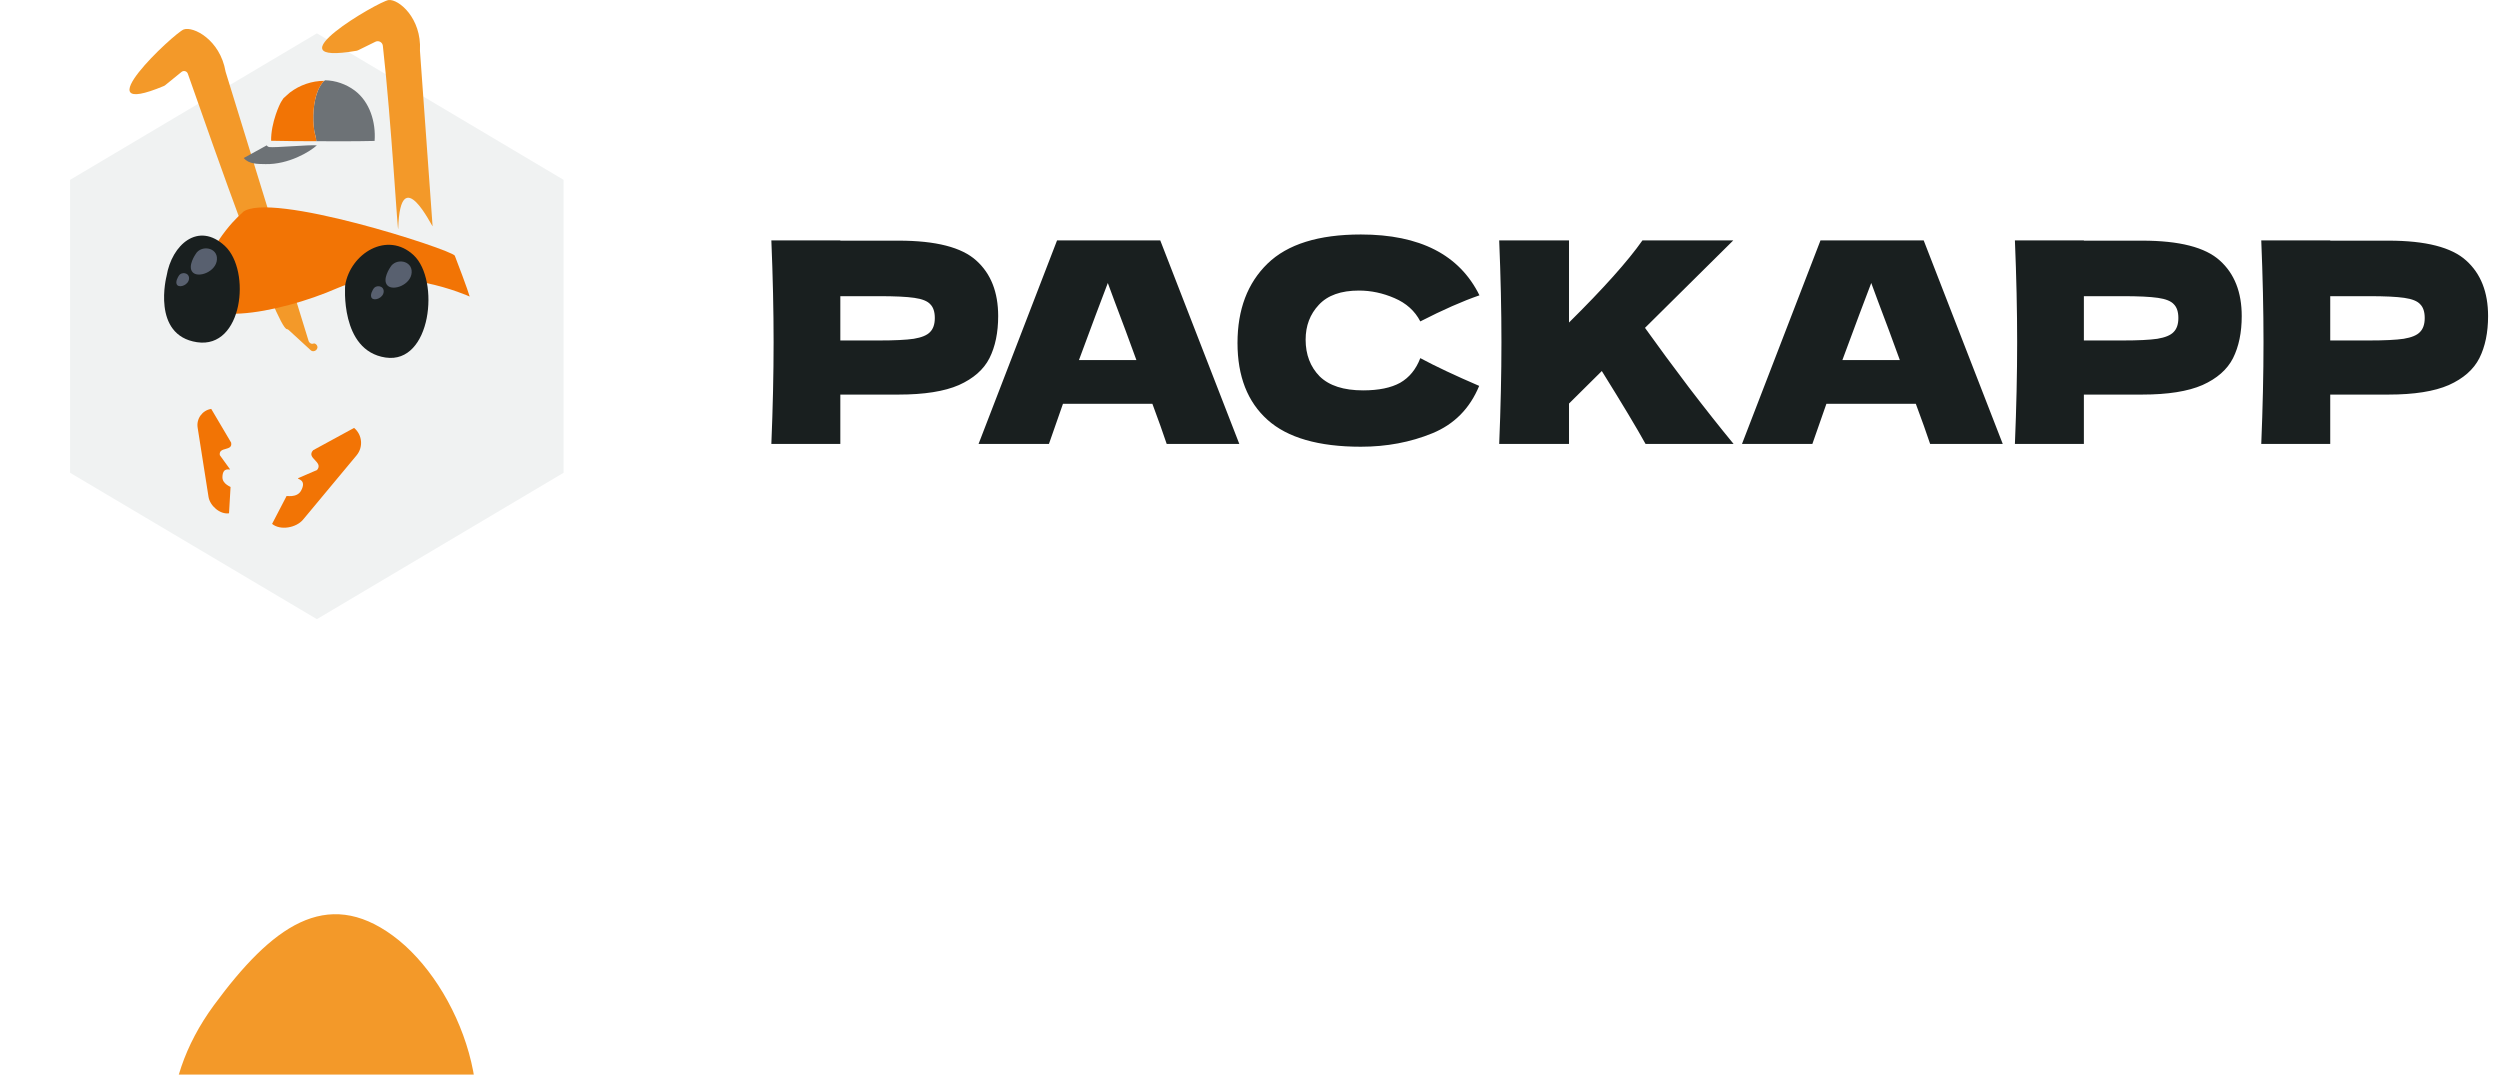 <svg width="214" height="92" viewBox="0 0 214 92" fill="none" xmlns="http://www.w3.org/2000/svg">
<path d="M76.924 20.6C80.108 20.6 82.324 21.168 83.572 22.304C84.82 23.424 85.444 25.008 85.444 27.056C85.444 28.464 85.196 29.664 84.7 30.656C84.204 31.632 83.332 32.4 82.084 32.96C80.836 33.504 79.116 33.776 76.924 33.776H71.932V38H66.028C66.156 34.896 66.22 31.992 66.22 29.288C66.22 26.584 66.156 23.68 66.028 20.576H71.932V20.6H76.924ZM75.244 29.144C76.572 29.144 77.564 29.096 78.22 29C78.892 28.888 79.356 28.696 79.612 28.424C79.884 28.152 80.02 27.752 80.02 27.224C80.02 26.696 79.892 26.304 79.636 26.048C79.396 25.776 78.94 25.592 78.268 25.496C77.612 25.4 76.604 25.352 75.244 25.352H71.932V29.144H75.244ZM99.869 38C99.565 37.088 99.157 35.944 98.645 34.568H90.989L89.789 38H83.765L90.485 20.576H99.317L106.085 38H99.869ZM97.277 30.824C96.669 29.144 96.045 27.464 95.405 25.784L94.829 24.224C94.269 25.68 93.445 27.88 92.357 30.824H97.277ZM116.49 38.24C112.874 38.24 110.21 37.472 108.498 35.936C106.786 34.4 105.93 32.208 105.93 29.36C105.93 26.496 106.786 24.232 108.498 22.568C110.21 20.904 112.874 20.072 116.49 20.072C121.546 20.072 124.93 21.808 126.642 25.28C125.202 25.776 123.514 26.52 121.578 27.512C121.114 26.616 120.378 25.952 119.37 25.52C118.378 25.088 117.362 24.872 116.322 24.872C114.786 24.872 113.642 25.28 112.89 26.096C112.138 26.896 111.762 27.888 111.762 29.072C111.762 30.352 112.162 31.4 112.962 32.216C113.778 33.016 115.018 33.416 116.682 33.416C118.01 33.416 119.066 33.2 119.85 32.768C120.634 32.32 121.21 31.616 121.578 30.656C122.89 31.36 124.57 32.152 126.618 33.032C125.818 34.968 124.482 36.32 122.61 37.088C120.738 37.856 118.698 38.24 116.49 38.24ZM140.859 38C140.107 36.64 138.859 34.56 137.115 31.76L134.307 34.544V38H128.331C128.459 34.896 128.523 31.992 128.523 29.288C128.523 26.584 128.459 23.68 128.331 20.576H134.307V27.608C137.251 24.696 139.347 22.352 140.595 20.576H148.371L140.811 28.064C141.931 29.632 143.187 31.336 144.579 33.176C145.987 35.016 147.259 36.624 148.395 38H140.859ZM165.219 38C164.915 37.088 164.507 35.944 163.995 34.568H156.339L155.139 38H149.115L155.835 20.576H164.667L171.435 38H165.219ZM162.627 30.824C162.019 29.144 161.395 27.464 160.755 25.784L160.179 24.224C159.619 25.68 158.795 27.88 157.707 30.824H162.627ZM183.372 20.6C186.556 20.6 188.772 21.168 190.02 22.304C191.268 23.424 191.892 25.008 191.892 27.056C191.892 28.464 191.644 29.664 191.148 30.656C190.652 31.632 189.78 32.4 188.532 32.96C187.284 33.504 185.564 33.776 183.372 33.776H178.38V38H172.476C172.604 34.896 172.668 31.992 172.668 29.288C172.668 26.584 172.604 23.68 172.476 20.576H178.38V20.6H183.372ZM181.692 29.144C183.02 29.144 184.012 29.096 184.668 29C185.34 28.888 185.804 28.696 186.06 28.424C186.332 28.152 186.468 27.752 186.468 27.224C186.468 26.696 186.34 26.304 186.084 26.048C185.844 25.776 185.388 25.592 184.716 25.496C184.06 25.4 183.052 25.352 181.692 25.352H178.38V29.144H181.692ZM204.46 20.6C207.644 20.6 209.86 21.168 211.108 22.304C212.356 23.424 212.98 25.008 212.98 27.056C212.98 28.464 212.732 29.664 212.236 30.656C211.74 31.632 210.868 32.4 209.62 32.96C208.372 33.504 206.652 33.776 204.46 33.776H199.468V38H193.564C193.692 34.896 193.756 31.992 193.756 29.288C193.756 26.584 193.692 23.68 193.564 20.576H199.468V20.6H204.46ZM202.78 29.144C204.108 29.144 205.1 29.096 205.756 29C206.428 28.888 206.892 28.696 207.148 28.424C207.42 28.152 207.556 27.752 207.556 27.224C207.556 26.696 207.428 26.304 207.172 26.048C206.932 25.776 206.476 25.592 205.804 25.496C205.148 25.4 204.14 25.352 202.78 25.352H199.468V29.144H202.78Z" fill="#191F1F"/>
<path d="M27.126 53L6 40.47V15.395L27.126 2.854L48.242 15.395V40.468L27.126 52.999V53Z" fill="#F0F2F2"/>
<path d="M26.59 29.973L24.723 28.259C24.677 28.216 24.622 28.174 24.559 28.172C23.715 28.139 18.265 12.523 16.077 6.309C15.998 6.085 15.721 6.009 15.538 6.158L14.126 7.305C14.101 7.326 14.071 7.342 14.041 7.356C6.856 10.365 14.923 2.809 15.731 2.52C16.54 2.231 18.833 3.39 19.307 6.12C19.309 6.133 19.312 6.144 19.316 6.157L26.414 29.18C26.468 29.356 26.657 29.479 26.828 29.41C26.922 29.372 27.028 29.429 27.105 29.529C27.352 29.851 26.887 30.248 26.588 29.973H26.59Z" fill="#F39929"/>
<g filter="url(#filter0_dddd_2170_1781)">
<path d="M38.622 37.076C33.654 43.839 24.81 44.274 19.096 40.075C13.382 35.877 13.334 27.822 18.302 21.059C23.27 14.296 27.924 10.901 33.638 15.099C39.352 19.297 43.59 30.312 38.622 37.075V37.076Z" fill="#F39929"/>
</g>
<path d="M20.791 18.174C20.791 18.174 18.164 20.262 16.98 24.328C15.797 28.393 23.907 26.841 28.872 24.667C33.865 22.493 40.206 25.385 40.206 25.385C40.206 25.385 39.988 24.624 38.929 21.883C38.582 21.346 22.983 16.282 20.762 18.174H20.791Z" fill="#F27405"/>
<path d="M29.547 24.406C29.547 24.406 29.075 30.011 32.998 30.604C36.922 31.197 37.67 23.965 35.412 21.848C33.154 19.73 29.998 21.696 29.547 24.406Z" fill="#191F1F"/>
<path d="M14.258 23.627C14.258 23.627 12.939 28.701 16.864 29.293C20.787 29.886 21.513 23.176 19.255 21.058C16.997 18.941 14.71 20.918 14.258 23.627Z" fill="#191F1F"/>
<path d="M16.743 21.755C16.743 21.755 16.012 22.804 16.499 23.314C16.986 23.824 18.511 23.254 18.571 22.205C18.633 21.156 17.2 20.947 16.743 21.755Z" fill="#58606F"/>
<path d="M15.294 23.626C15.294 23.626 14.939 24.151 15.176 24.406C15.412 24.661 16.152 24.376 16.182 23.851C16.212 23.326 15.517 23.221 15.294 23.626Z" fill="#58606F"/>
<path d="M31.956 24.746C31.956 24.746 31.601 25.271 31.838 25.526C32.074 25.781 32.814 25.496 32.844 24.971C32.874 24.446 32.178 24.342 31.956 24.746Z" fill="#58606F"/>
<path d="M33.41 22.875C33.41 22.875 32.679 23.924 33.167 24.434C33.654 24.944 35.179 24.374 35.239 23.325C35.3 22.276 33.867 22.067 33.41 22.875Z" fill="#58606F"/>
<path d="M34.089 19.548C34.061 20.465 33.506 10.43 32.772 3.919C32.739 3.615 32.413 3.438 32.138 3.572L30.646 4.306C30.609 4.325 30.566 4.339 30.524 4.345C22.875 5.666 32.413 0.105 33.266 0.004C34.119 -0.096 36.092 1.543 35.949 4.306V4.355L37.029 19.359C37.042 19.543 34.267 13.67 34.089 19.545V19.548Z" fill="#F39929"/>
<path d="M26.811 38.535L30.31 36.629C31.014 37.215 31.111 38.272 30.524 38.976L25.942 44.48C25.355 45.184 23.995 45.43 23.291 44.844L24.525 42.471C24.443 42.404 25.405 42.666 25.768 42.007C26.295 41.052 25.43 41.03 25.51 40.934L26.93 40.323L27.141 40.23C27.727 39.525 26.158 39.224 26.811 38.535Z" fill="#F27405"/>
<path d="M19.781 37.88L18.081 35.001C17.322 35.12 16.798 35.84 16.917 36.6L17.85 42.535C17.97 43.295 18.844 44.057 19.604 43.938L19.735 41.698C19.823 41.684 19.018 41.459 19.04 40.828C19.071 39.915 19.703 40.27 19.688 40.168L18.928 39.117L18.816 38.96C18.697 38.2 19.956 38.658 19.783 37.882L19.781 37.88Z" fill="#F27405"/>
<path d="M22.831 12.443C22.846 12.445 22.89 12.562 23.039 12.587C23.478 12.66 26.6 12.373 27.121 12.443C26.492 13.014 24.688 14.086 22.734 14.048C22.077 14.035 21.306 14.064 20.864 13.526C21.52 13.165 22.175 12.804 22.83 12.443H22.831Z" fill="#6D7276"/>
<path d="M30.349 7.739C31.668 8.718 32.184 10.484 32.066 12.064C30.403 12.103 28.738 12.094 27.075 12.088C27.071 11.79 26.944 11.48 26.898 11.181C26.735 10.124 26.809 8.692 27.235 7.698C27.321 7.496 27.58 7.03 27.765 6.92C27.782 6.91 27.805 6.887 27.821 6.872C28.715 6.882 29.63 7.205 30.349 7.739Z" fill="#6D7276"/>
<path d="M27.765 6.921C27.58 7.03 27.323 7.496 27.235 7.7C26.808 8.693 26.735 10.125 26.898 11.182C26.945 11.481 27.07 11.791 27.075 12.089C25.787 12.084 24.496 12.084 23.207 12.049C23.195 11.3 23.377 10.488 23.604 9.813C23.796 9.243 23.99 8.825 24.109 8.647C24.133 8.611 24.28 8.394 24.277 8.393C24.277 8.393 24.265 8.408 24.266 8.409C24.273 8.417 24.693 8.012 24.82 7.916C25.661 7.279 26.71 6.913 27.765 6.921Z" fill="#F27405"/>
<defs>
<filter id="filter0_dddd_2170_1781" x="0.687" y="10.257" width="54.132" height="81.531" filterUnits="userSpaceOnUse" color-interpolation-filters="sRGB">
<feFlood flood-opacity="0" result="BackgroundImageFix"/>
<feColorMatrix in="SourceAlpha" type="matrix" values="0 0 0 0 0 0 0 0 0 0 0 0 0 0 0 0 0 0 127 0" result="hardAlpha"/>
<feOffset dy="2"/>
<feGaussianBlur stdDeviation="2.5"/>
<feColorMatrix type="matrix" values="0 0 0 0 0.639 0 0 0 0 0.639 0 0 0 0 0.639 0 0 0 0.1 0"/>
<feBlend mode="normal" in2="BackgroundImageFix" result="effect1_dropShadow_2170_1781"/>
<feColorMatrix in="SourceAlpha" type="matrix" values="0 0 0 0 0 0 0 0 0 0 0 0 0 0 0 0 0 0 127 0" result="hardAlpha"/>
<feOffset dy="9"/>
<feGaussianBlur stdDeviation="4.5"/>
<feColorMatrix type="matrix" values="0 0 0 0 0.639 0 0 0 0 0.639 0 0 0 0 0.639 0 0 0 0.09 0"/>
<feBlend mode="normal" in2="effect1_dropShadow_2170_1781" result="effect2_dropShadow_2170_1781"/>
<feColorMatrix in="SourceAlpha" type="matrix" values="0 0 0 0 0 0 0 0 0 0 0 0 0 0 0 0 0 0 127 0" result="hardAlpha"/>
<feOffset dy="19"/>
<feGaussianBlur stdDeviation="6"/>
<feColorMatrix type="matrix" values="0 0 0 0 0.639 0 0 0 0 0.639 0 0 0 0 0.639 0 0 0 0.05 0"/>
<feBlend mode="normal" in2="effect2_dropShadow_2170_1781" result="effect3_dropShadow_2170_1781"/>
<feColorMatrix in="SourceAlpha" type="matrix" values="0 0 0 0 0 0 0 0 0 0 0 0 0 0 0 0 0 0 127 0" result="hardAlpha"/>
<feOffset dy="35"/>
<feGaussianBlur stdDeviation="7"/>
<feColorMatrix type="matrix" values="0 0 0 0 0.639 0 0 0 0 0.639 0 0 0 0 0.639 0 0 0 0.01 0"/>
<feBlend mode="normal" in2="effect3_dropShadow_2170_1781" result="effect4_dropShadow_2170_1781"/>
<feBlend mode="normal" in="SourceGraphic" in2="effect4_dropShadow_2170_1781" result="shape"/>
</filter>
</defs>
</svg>
